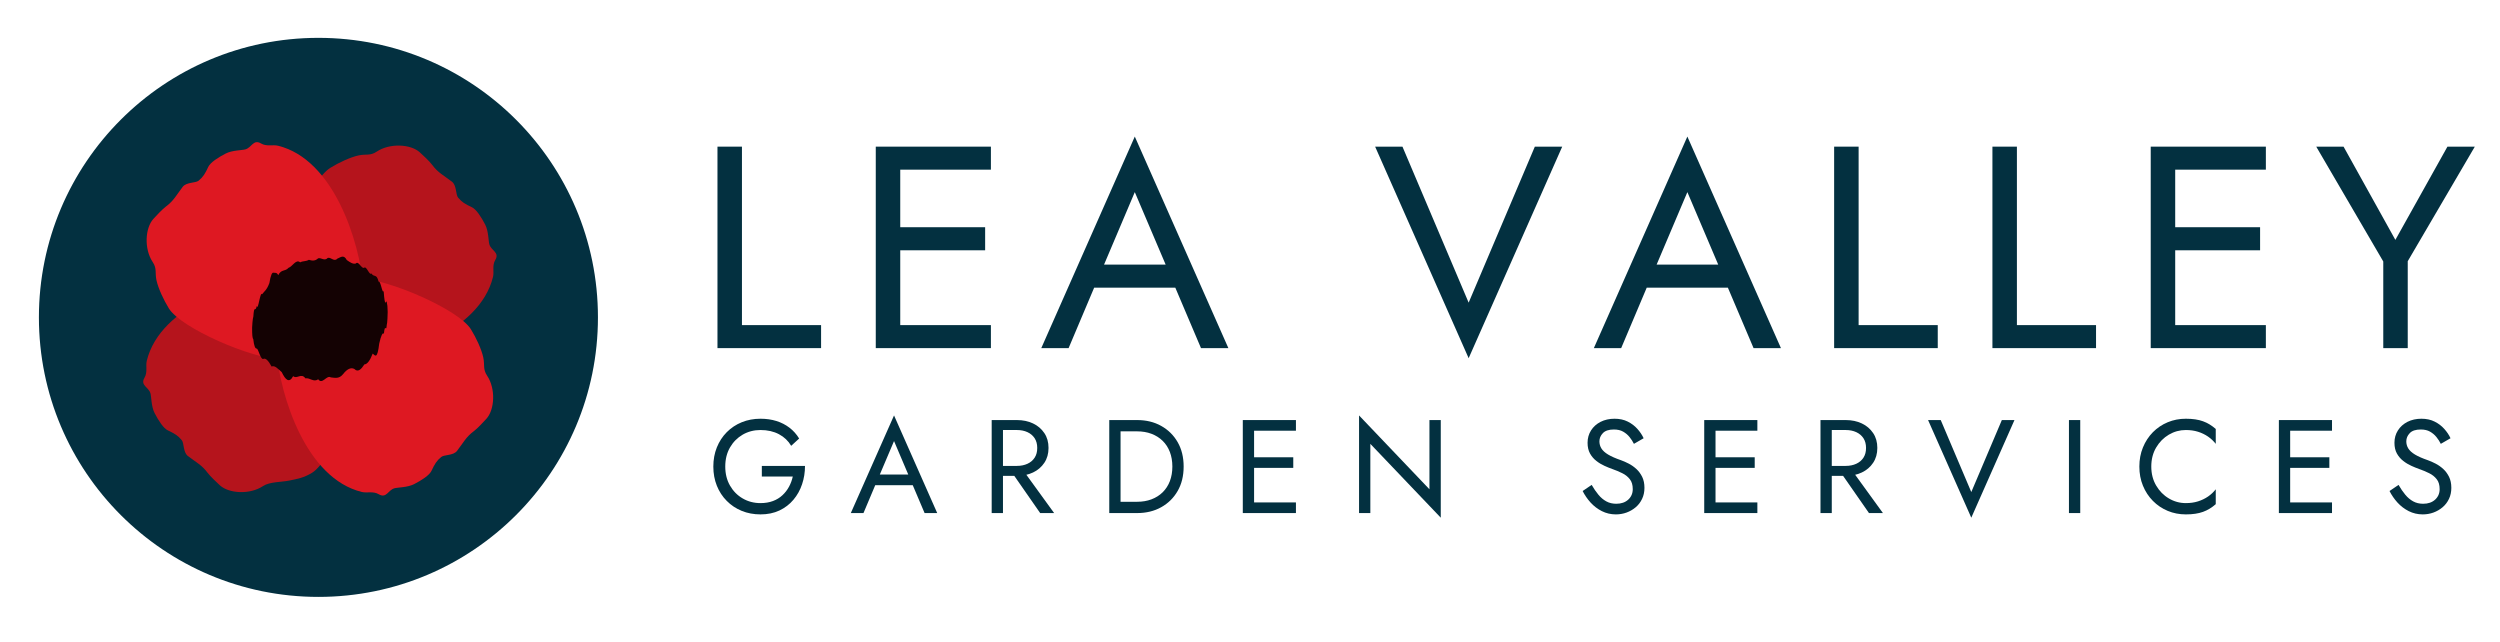<svg xmlns="http://www.w3.org/2000/svg" xmlns:xlink="http://www.w3.org/1999/xlink" width="323" zoomAndPan="magnify" viewBox="0 0 242.25 62.25" height="83" preserveAspectRatio="xMidYMid meet" version="1.2"><defs><clipPath id="19f9864fdb"><path d="M 3.77 3.668 L 57.941 3.668 L 57.941 57.84 L 3.77 57.84 Z M 3.77 3.668 "/></clipPath><clipPath id="e86af011d2"><path d="M 30.855 3.668 C 15.895 3.668 3.77 15.797 3.77 30.754 C 3.77 45.715 15.895 57.84 30.855 57.84 C 45.816 57.84 57.941 45.715 57.941 30.754 C 57.941 15.797 45.816 3.668 30.855 3.668 Z M 30.855 3.668 "/></clipPath><clipPath id="60ed0f8eda"><path d="M 13.559 26 L 35 26 L 35 48 L 13.559 48 Z M 13.559 26 "/></clipPath><clipPath id="6561b19f14"><path d="M 27 14 L 48.113 14 L 48.113 35.27 L 27 35.27 Z M 27 14 "/></clipPath><clipPath id="d8914f4ac6"><path d="M 14 13.457 L 36 13.457 L 36 35 L 14 35 Z M 14 13.457 "/></clipPath><clipPath id="1979a22fe3"><path d="M 26.547 26.898 L 47.816 26.898 L 47.816 48.012 L 26.547 48.012 Z M 26.547 26.898 "/></clipPath></defs><g id="dce66d5a56"><g clip-rule="nonzero" clip-path="url(#19f9864fdb)"><g clip-rule="nonzero" clip-path="url(#e86af011d2)"><path style=" stroke:none;fill-rule:nonzero;fill:#033040;fill-opacity:1;" d="M 3.77 3.668 L 57.941 3.668 L 57.941 57.84 L 3.77 57.84 Z M 3.77 3.668 "/></g></g><g clip-rule="nonzero" clip-path="url(#60ed0f8eda)"><path style=" stroke:none;fill-rule:nonzero;fill:#b5141c;fill-opacity:1;" d="M 33.793 29.23 C 32.488 27.375 30.465 26.449 27.945 26.672 C 23.395 27.074 15.539 29.578 14.223 34.957 C 14.098 35.469 14.324 36.051 14.004 36.598 C 13.562 37.348 14.398 37.496 14.578 38.109 C 14.672 38.434 14.652 39.383 14.98 40.027 C 15.367 40.773 15.844 41.508 16.27 41.707 C 16.926 42.02 17.234 42.195 17.609 42.648 C 17.852 42.938 17.734 43.828 18.207 44.188 C 19.023 44.816 19.547 45.047 20.125 45.824 C 20.383 46.168 20.984 46.73 21.312 47.031 C 22.188 47.828 24.215 47.949 25.484 47.102 C 26.129 46.672 27.289 46.723 28.031 46.566 C 28.816 46.402 29.438 46.309 30.262 45.797 C 32.145 44.621 34.859 37.582 34.941 34.562 C 34.984 32.941 34.703 30.527 33.793 29.23 "/></g><g clip-rule="nonzero" clip-path="url(#6561b19f14)"><path style=" stroke:none;fill-rule:nonzero;fill:#b5141c;fill-opacity:1;" d="M 28.203 32.559 C 29.508 34.418 31.531 35.344 34.047 35.121 C 38.602 34.715 46.457 32.215 47.773 26.832 C 47.898 26.324 47.668 25.742 47.992 25.191 C 48.434 24.445 47.598 24.297 47.418 23.68 C 47.324 23.355 47.344 22.41 47.016 21.766 C 46.629 21.02 46.152 20.285 45.727 20.082 C 45.07 19.773 44.762 19.598 44.387 19.145 C 44.145 18.852 44.262 17.965 43.789 17.602 C 42.969 16.977 42.449 16.742 41.871 15.969 C 41.613 15.621 41.012 15.062 40.68 14.762 C 39.805 13.961 37.781 13.844 36.508 14.691 C 35.867 15.121 35.492 14.902 34.75 15.059 C 33.965 15.227 32.828 15.754 32.004 16.266 C 30.117 17.438 27.137 24.207 27.055 27.23 C 27.012 28.852 27.293 31.262 28.203 32.559 "/></g><g clip-rule="nonzero" clip-path="url(#d8914f4ac6)"><path style=" stroke:none;fill-rule:nonzero;fill:#de1822;fill-opacity:1;" d="M 32.66 33.691 C 34.52 32.387 35.445 30.363 35.223 27.844 C 34.816 23.293 32.316 15.438 26.938 14.121 C 26.426 13.996 25.844 14.223 25.293 13.902 C 24.547 13.461 24.398 14.297 23.781 14.473 C 23.457 14.57 22.512 14.547 21.867 14.879 C 21.121 15.266 20.387 15.742 20.184 16.168 C 19.875 16.824 19.699 17.133 19.246 17.508 C 18.953 17.75 18.066 17.633 17.703 18.105 C 17.078 18.926 16.844 19.445 16.066 20.023 C 15.723 20.281 15.164 20.883 14.863 21.211 C 14.066 22.086 13.945 24.113 14.793 25.387 C 15.223 26.027 15.004 26.402 15.16 27.145 C 15.328 27.93 15.855 29.066 16.367 29.891 C 17.539 31.777 24.309 34.758 27.332 34.84 C 28.953 34.883 31.363 34.602 32.66 33.691 "/></g><g clip-rule="nonzero" clip-path="url(#1979a22fe3)"><path style=" stroke:none;fill-rule:nonzero;fill:#de1822;fill-opacity:1;" d="M 29.332 28.102 C 27.477 29.406 26.551 31.43 26.773 33.945 C 27.176 38.5 29.68 46.355 35.059 47.672 C 35.57 47.797 36.152 47.57 36.699 47.891 C 37.449 48.332 37.598 47.496 38.211 47.316 C 38.539 47.223 39.484 47.242 40.125 46.914 C 40.875 46.527 41.609 46.051 41.809 45.625 C 42.121 44.969 42.297 44.66 42.75 44.285 C 43.039 44.043 43.93 44.16 44.289 43.688 C 44.918 42.867 45.152 42.348 45.926 41.77 C 46.27 41.512 46.832 40.91 47.133 40.578 C 47.93 39.703 48.051 37.68 47.203 36.406 C 46.773 35.766 46.988 35.391 46.832 34.648 C 46.668 33.863 46.141 32.727 45.629 31.902 C 44.453 30.016 37.684 27.035 34.664 26.953 C 33.043 26.91 30.629 27.191 29.332 28.102 "/></g><path style=" stroke:none;fill-rule:nonzero;fill:#140203;fill-opacity:1;" d="M 29.086 25.422 C 28.691 25.066 28.316 25.855 27.961 25.949 C 27.605 26.344 27.273 26.055 26.961 26.664 C 26.805 26.355 26.656 26.465 26.512 26.426 C 26.371 26.371 26.234 26.629 26.102 27.43 C 25.844 28.125 25.609 28.223 25.402 28.508 C 25.199 28.211 25.023 30.156 24.879 29.656 C 24.738 30.34 24.625 29.457 24.551 30.664 C 24.473 30.887 24.434 31.633 24.43 31.746 C 24.426 32.41 24.461 32.809 24.539 32.848 C 24.613 33.512 24.73 33.82 24.895 33.777 C 25.055 33.891 25.258 34.863 25.512 34.781 C 25.746 34.656 26.02 34.973 26.32 35.52 C 26.621 35.367 26.949 35.754 27.301 36.062 C 27.652 36.793 28.02 37.176 28.406 36.449 C 28.789 36.766 29.191 36.098 29.598 36.664 C 30 36.566 30.414 37.086 30.828 36.746 C 31.238 37.316 31.648 36.305 32.055 36.57 C 32.461 36.609 32.859 36.734 33.242 36.254 C 33.621 35.77 33.992 35.57 34.34 35.754 C 34.691 36.117 35.012 35.773 35.309 35.312 C 35.605 35.297 35.875 34.891 36.113 34.262 C 36.352 34.453 36.562 34.867 36.746 33.293 C 36.926 32.488 37.078 32.199 37.199 32.336 C 37.32 31.176 37.414 32.332 37.477 31.488 C 37.535 31.344 37.566 30.477 37.566 30.23 C 37.562 29.73 37.531 29.523 37.469 29.223 C 37.402 29.098 37.305 29.949 37.176 28.203 C 37.043 28.52 36.883 27.141 36.684 27.289 C 36.488 26.473 36.258 26.914 35.992 26.5 C 35.77 26.703 35.531 25.734 35.277 25.949 C 35.02 26.062 34.75 25.23 34.469 25.539 C 34.191 25.613 33.898 25.406 33.602 25.195 C 33.301 24.625 32.996 24.949 32.688 25.062 C 32.379 25.406 32.066 24.895 31.758 24.992 C 31.445 25.34 31.137 24.941 30.828 25.031 C 30.523 25.324 30.223 25.262 29.93 25.176 C 29.641 25.348 29.355 25.273 29.086 25.422 "/><g style="fill:#033040;fill-opacity:1;"><g transform="translate(67.293, 33.733)"><path style="stroke:none" d="M 2.23 -19.523 L 2.23 0 L 12.27 0 L 12.27 -2.23 L 4.602 -2.23 L 4.602 -19.523 Z M 2.23 -19.523 "/></g></g><g style="fill:#033040;fill-opacity:1;"><g transform="translate(82.632, 33.733)"><path style="stroke:none" d="M 3.543 0 L 13.387 0 L 13.387 -2.23 L 3.543 -2.23 Z M 3.543 -17.293 L 13.387 -17.293 L 13.387 -19.523 L 3.543 -19.523 Z M 3.543 -9.48 L 12.828 -9.48 L 12.828 -11.715 L 3.543 -11.715 Z M 2.23 -19.523 L 2.23 0 L 4.602 0 L 4.602 -19.523 Z M 2.23 -19.523 "/></g></g><g style="fill:#033040;fill-opacity:1;"><g transform="translate(100.759, 33.733)"><path style="stroke:none" d="M 4.102 -5.855 L 14.418 -5.855 L 13.582 -8.09 L 4.938 -8.09 Z M 9.203 -15.117 L 12.551 -7.25 L 12.773 -6.695 L 15.617 0 L 18.27 0 L 9.203 -20.5 L 0.141 0 L 2.789 0 L 5.688 -6.859 L 5.914 -7.363 Z M 9.203 -15.117 "/></g></g><g style="fill:#033040;fill-opacity:1;"><g transform="translate(121.953, 33.733)"><path style="stroke:none" d=""/></g></g><g style="fill:#033040;fill-opacity:1;"><g transform="translate(133.109, 33.733)"><path style="stroke:none" d="M 9.203 -4.406 L 2.789 -19.523 L 0.141 -19.523 L 9.203 0.977 L 18.27 -19.523 L 15.617 -19.523 Z M 9.203 -4.406 "/></g></g><g style="fill:#033040;fill-opacity:1;"><g transform="translate(154.303, 33.733)"><path style="stroke:none" d="M 4.102 -5.855 L 14.418 -5.855 L 13.582 -8.09 L 4.938 -8.09 Z M 9.203 -15.117 L 12.551 -7.25 L 12.773 -6.695 L 15.617 0 L 18.27 0 L 9.203 -20.5 L 0.141 0 L 2.789 0 L 5.688 -6.859 L 5.914 -7.363 Z M 9.203 -15.117 "/></g></g><g style="fill:#033040;fill-opacity:1;"><g transform="translate(175.498, 33.733)"><path style="stroke:none" d="M 2.23 -19.523 L 2.23 0 L 12.27 0 L 12.27 -2.23 L 4.602 -2.23 L 4.602 -19.523 Z M 2.23 -19.523 "/></g></g><g style="fill:#033040;fill-opacity:1;"><g transform="translate(190.836, 33.733)"><path style="stroke:none" d="M 2.23 -19.523 L 2.23 0 L 12.27 0 L 12.27 -2.23 L 4.602 -2.23 L 4.602 -19.523 Z M 2.23 -19.523 "/></g></g><g style="fill:#033040;fill-opacity:1;"><g transform="translate(206.175, 33.733)"><path style="stroke:none" d="M 3.543 0 L 13.387 0 L 13.387 -2.23 L 3.543 -2.23 Z M 3.543 -17.293 L 13.387 -17.293 L 13.387 -19.523 L 3.543 -19.523 Z M 3.543 -9.48 L 12.828 -9.48 L 12.828 -11.715 L 3.543 -11.715 Z M 2.23 -19.523 L 2.23 0 L 4.602 0 L 4.602 -19.523 Z M 2.23 -19.523 "/></g></g><g style="fill:#033040;fill-opacity:1;"><g transform="translate(224.302, 33.733)"><path style="stroke:none" d="M 12.855 -19.523 L 7.809 -10.488 L 2.789 -19.523 L 0.141 -19.523 L 6.637 -8.395 L 6.637 0 L 9.008 0 L 9.008 -8.422 L 15.508 -19.523 Z M 12.855 -19.523 "/></g></g><g style="fill:#033040;fill-opacity:1;"><g transform="translate(68.606, 49.716)"><path style="stroke:none" d="M 5.215 -3.539 L 8.215 -3.539 C 8.137 -3.188 8.016 -2.859 7.848 -2.551 C 7.68 -2.238 7.469 -1.965 7.211 -1.727 C 6.953 -1.484 6.645 -1.297 6.289 -1.164 C 5.934 -1.031 5.531 -0.965 5.086 -0.965 C 4.449 -0.965 3.875 -1.117 3.359 -1.418 C 2.844 -1.715 2.434 -2.133 2.129 -2.664 C 1.824 -3.195 1.672 -3.812 1.672 -4.508 C 1.672 -5.211 1.824 -5.824 2.129 -6.355 C 2.434 -6.883 2.844 -7.297 3.359 -7.598 C 3.875 -7.895 4.449 -8.047 5.086 -8.047 C 5.773 -8.047 6.367 -7.91 6.875 -7.641 C 7.383 -7.371 7.777 -6.996 8.059 -6.516 L 8.832 -7.223 C 8.574 -7.645 8.258 -7.996 7.887 -8.277 C 7.512 -8.562 7.09 -8.777 6.625 -8.922 C 6.156 -9.066 5.645 -9.141 5.086 -9.141 C 4.434 -9.141 3.828 -9.027 3.27 -8.801 C 2.711 -8.574 2.227 -8.25 1.816 -7.836 C 1.402 -7.418 1.082 -6.926 0.855 -6.359 C 0.629 -5.793 0.516 -5.176 0.516 -4.508 C 0.516 -3.836 0.629 -3.219 0.855 -2.652 C 1.082 -2.086 1.402 -1.594 1.816 -1.18 C 2.227 -0.762 2.711 -0.441 3.27 -0.211 C 3.828 0.016 4.434 0.129 5.086 0.129 C 5.773 0.129 6.383 0.004 6.922 -0.25 C 7.457 -0.504 7.91 -0.852 8.277 -1.289 C 8.648 -1.727 8.926 -2.227 9.113 -2.789 C 9.305 -3.348 9.398 -3.945 9.398 -4.57 L 5.215 -4.57 Z M 5.215 -3.539 "/></g></g><g style="fill:#033040;fill-opacity:1;"><g transform="translate(82.382, 49.716)"><path style="stroke:none" d="M 1.891 -2.703 L 6.656 -2.703 L 6.27 -3.734 L 2.277 -3.734 Z M 4.25 -6.977 L 5.793 -3.348 L 5.898 -3.09 L 7.211 0 L 8.434 0 L 4.25 -9.461 L 0.062 0 L 1.289 0 L 2.625 -3.168 L 2.73 -3.398 Z M 4.25 -6.977 "/></g></g><g style="fill:#033040;fill-opacity:1;"><g transform="translate(95.063, 49.716)"><path style="stroke:none" d="M 2.641 -4.441 L 5.73 0 L 7.082 0 L 3.863 -4.441 Z M 1.031 -9.012 L 1.031 0 L 2.125 0 L 2.125 -9.012 Z M 1.637 -8.047 L 3.477 -8.047 C 3.863 -8.047 4.203 -7.977 4.5 -7.84 C 4.797 -7.703 5.027 -7.504 5.195 -7.25 C 5.363 -6.992 5.445 -6.676 5.445 -6.309 C 5.445 -5.938 5.363 -5.625 5.195 -5.367 C 5.027 -5.109 4.797 -4.914 4.5 -4.777 C 4.203 -4.641 3.863 -4.57 3.477 -4.57 L 1.637 -4.57 L 1.637 -3.605 L 3.477 -3.605 C 4.059 -3.605 4.582 -3.715 5.039 -3.934 C 5.5 -4.152 5.863 -4.465 6.133 -4.871 C 6.406 -5.281 6.539 -5.758 6.539 -6.309 C 6.539 -6.867 6.406 -7.348 6.133 -7.75 C 5.863 -8.152 5.5 -8.465 5.039 -8.684 C 4.582 -8.902 4.059 -9.012 3.477 -9.012 L 1.637 -9.012 Z M 1.637 -8.047 "/></g></g><g style="fill:#033040;fill-opacity:1;"><g transform="translate(106.457, 49.716)"><path style="stroke:none" d="M 1.031 -9.012 L 1.031 0 L 2.125 0 L 2.125 -9.012 Z M 3.734 0 C 4.609 0 5.387 -0.188 6.062 -0.566 C 6.742 -0.945 7.273 -1.469 7.66 -2.145 C 8.047 -2.816 8.238 -3.605 8.238 -4.508 C 8.238 -5.406 8.047 -6.195 7.66 -6.867 C 7.273 -7.543 6.742 -8.066 6.062 -8.445 C 5.387 -8.824 4.609 -9.012 3.734 -9.012 L 1.637 -9.012 L 1.637 -7.918 L 3.734 -7.918 C 4.238 -7.918 4.703 -7.84 5.125 -7.68 C 5.543 -7.52 5.906 -7.293 6.207 -6.996 C 6.508 -6.703 6.738 -6.344 6.902 -5.922 C 7.062 -5.5 7.145 -5.031 7.145 -4.508 C 7.145 -3.984 7.062 -3.512 6.902 -3.09 C 6.738 -2.668 6.508 -2.312 6.207 -2.016 C 5.906 -1.719 5.543 -1.492 5.125 -1.332 C 4.703 -1.172 4.238 -1.094 3.734 -1.094 L 1.637 -1.094 L 1.637 0 Z M 3.734 0 "/></g></g><g style="fill:#033040;fill-opacity:1;"><g transform="translate(119.396, 49.716)"><path style="stroke:none" d="M 1.637 0 L 6.18 0 L 6.18 -1.031 L 1.637 -1.031 Z M 1.637 -7.98 L 6.18 -7.98 L 6.18 -9.012 L 1.637 -9.012 Z M 1.637 -4.379 L 5.922 -4.379 L 5.922 -5.406 L 1.637 -5.406 Z M 1.031 -9.012 L 1.031 0 L 2.125 0 L 2.125 -9.012 Z M 1.031 -9.012 "/></g></g><g style="fill:#033040;fill-opacity:1;"><g transform="translate(130.661, 49.716)"><path style="stroke:none" d="M 7.852 -9.012 L 7.852 -2.305 L 1.031 -9.461 L 1.031 0 L 2.125 0 L 2.125 -6.707 L 8.949 0.449 L 8.949 -9.012 Z M 7.852 -9.012 "/></g></g><g style="fill:#033040;fill-opacity:1;"><g transform="translate(144.823, 49.716)"><path style="stroke:none" d=""/></g></g><g style="fill:#033040;fill-opacity:1;"><g transform="translate(152.87, 49.716)"><path style="stroke:none" d="M 1.363 -2.73 L 0.488 -2.137 C 0.688 -1.742 0.941 -1.371 1.254 -1.023 C 1.57 -0.676 1.934 -0.398 2.348 -0.188 C 2.766 0.023 3.219 0.129 3.707 0.129 C 4.066 0.129 4.414 0.07 4.746 -0.051 C 5.074 -0.172 5.371 -0.344 5.633 -0.566 C 5.895 -0.789 6.102 -1.059 6.25 -1.379 C 6.402 -1.695 6.477 -2.051 6.477 -2.445 C 6.477 -2.859 6.402 -3.211 6.258 -3.508 C 6.109 -3.805 5.926 -4.059 5.695 -4.27 C 5.469 -4.477 5.223 -4.652 4.957 -4.789 C 4.691 -4.926 4.438 -5.039 4.195 -5.125 C 3.672 -5.305 3.258 -5.488 2.953 -5.672 C 2.648 -5.855 2.434 -6.055 2.305 -6.262 C 2.176 -6.473 2.113 -6.703 2.113 -6.953 C 2.113 -7.242 2.223 -7.508 2.445 -7.742 C 2.668 -7.98 3.027 -8.098 3.516 -8.098 C 3.867 -8.098 4.164 -8.031 4.41 -7.891 C 4.652 -7.754 4.863 -7.578 5.035 -7.363 C 5.207 -7.148 5.348 -6.93 5.457 -6.707 L 6.398 -7.25 C 6.254 -7.566 6.051 -7.867 5.793 -8.156 C 5.535 -8.445 5.227 -8.68 4.859 -8.863 C 4.496 -9.047 4.066 -9.141 3.578 -9.141 C 3.074 -9.141 2.621 -9.039 2.227 -8.84 C 1.832 -8.637 1.523 -8.359 1.301 -8.008 C 1.078 -7.656 0.965 -7.258 0.965 -6.812 C 0.965 -6.398 1.047 -6.051 1.203 -5.77 C 1.363 -5.484 1.566 -5.246 1.816 -5.055 C 2.062 -4.859 2.324 -4.703 2.602 -4.578 C 2.875 -4.453 3.125 -4.352 3.348 -4.273 C 3.691 -4.152 4.016 -4.02 4.32 -3.867 C 4.625 -3.719 4.871 -3.523 5.059 -3.281 C 5.25 -3.043 5.344 -2.723 5.344 -2.316 C 5.344 -1.906 5.195 -1.566 4.906 -1.301 C 4.613 -1.035 4.227 -0.902 3.746 -0.902 C 3.387 -0.902 3.062 -0.977 2.781 -1.133 C 2.496 -1.289 2.242 -1.504 2.016 -1.777 C 1.789 -2.051 1.57 -2.367 1.363 -2.73 Z M 1.363 -2.73 "/></g></g><g style="fill:#033040;fill-opacity:1;"><g transform="translate(164.109, 49.716)"><path style="stroke:none" d="M 1.637 0 L 6.18 0 L 6.18 -1.031 L 1.637 -1.031 Z M 1.637 -7.98 L 6.18 -7.98 L 6.18 -9.012 L 1.637 -9.012 Z M 1.637 -4.379 L 5.922 -4.379 L 5.922 -5.406 L 1.637 -5.406 Z M 1.031 -9.012 L 1.031 0 L 2.125 0 L 2.125 -9.012 Z M 1.031 -9.012 "/></g></g><g style="fill:#033040;fill-opacity:1;"><g transform="translate(175.374, 49.716)"><path style="stroke:none" d="M 2.641 -4.441 L 5.73 0 L 7.082 0 L 3.863 -4.441 Z M 1.031 -9.012 L 1.031 0 L 2.125 0 L 2.125 -9.012 Z M 1.637 -8.047 L 3.477 -8.047 C 3.863 -8.047 4.203 -7.977 4.5 -7.84 C 4.797 -7.703 5.027 -7.504 5.195 -7.25 C 5.363 -6.992 5.445 -6.676 5.445 -6.309 C 5.445 -5.938 5.363 -5.625 5.195 -5.367 C 5.027 -5.109 4.797 -4.914 4.5 -4.777 C 4.203 -4.641 3.863 -4.57 3.477 -4.57 L 1.637 -4.57 L 1.637 -3.605 L 3.477 -3.605 C 4.059 -3.605 4.582 -3.715 5.039 -3.934 C 5.5 -4.152 5.863 -4.465 6.133 -4.871 C 6.406 -5.281 6.539 -5.758 6.539 -6.309 C 6.539 -6.867 6.406 -7.348 6.133 -7.75 C 5.863 -8.152 5.5 -8.465 5.039 -8.684 C 4.582 -8.902 4.059 -9.012 3.477 -9.012 L 1.637 -9.012 Z M 1.637 -8.047 "/></g></g><g style="fill:#033040;fill-opacity:1;"><g transform="translate(186.768, 49.716)"><path style="stroke:none" d="M 4.25 -2.035 L 1.289 -9.012 L 0.062 -9.012 L 4.25 0.449 L 8.434 -9.012 L 7.211 -9.012 Z M 4.25 -2.035 "/></g></g><g style="fill:#033040;fill-opacity:1;"><g transform="translate(199.45, 49.716)"><path style="stroke:none" d="M 1.031 -9.012 L 1.031 0 L 2.125 0 L 2.125 -9.012 Z M 1.031 -9.012 "/></g></g><g style="fill:#033040;fill-opacity:1;"><g transform="translate(206.788, 49.716)"><path style="stroke:none" d="M 1.672 -4.508 C 1.672 -5.211 1.832 -5.824 2.145 -6.355 C 2.457 -6.883 2.867 -7.297 3.375 -7.598 C 3.879 -7.895 4.43 -8.047 5.02 -8.047 C 5.449 -8.047 5.844 -7.992 6.199 -7.879 C 6.555 -7.77 6.879 -7.609 7.172 -7.41 C 7.465 -7.207 7.711 -6.973 7.918 -6.707 L 7.918 -8.148 C 7.539 -8.484 7.129 -8.734 6.684 -8.895 C 6.234 -9.059 5.684 -9.141 5.02 -9.141 C 4.395 -9.141 3.809 -9.027 3.266 -8.801 C 2.719 -8.574 2.238 -8.25 1.828 -7.836 C 1.418 -7.418 1.094 -6.926 0.863 -6.359 C 0.629 -5.793 0.516 -5.176 0.516 -4.508 C 0.516 -3.836 0.629 -3.219 0.863 -2.652 C 1.094 -2.086 1.418 -1.594 1.828 -1.18 C 2.238 -0.762 2.719 -0.441 3.266 -0.211 C 3.809 0.016 4.395 0.129 5.02 0.129 C 5.684 0.129 6.234 0.047 6.684 -0.117 C 7.129 -0.277 7.539 -0.527 7.918 -0.863 L 7.918 -2.305 C 7.711 -2.039 7.465 -1.805 7.172 -1.602 C 6.879 -1.402 6.555 -1.246 6.199 -1.133 C 5.844 -1.02 5.449 -0.965 5.02 -0.965 C 4.43 -0.965 3.879 -1.117 3.375 -1.418 C 2.867 -1.715 2.457 -2.133 2.145 -2.664 C 1.832 -3.195 1.672 -3.812 1.672 -4.508 Z M 1.672 -4.508 "/></g></g><g style="fill:#033040;fill-opacity:1;"><g transform="translate(219.792, 49.716)"><path style="stroke:none" d="M 1.637 0 L 6.18 0 L 6.18 -1.031 L 1.637 -1.031 Z M 1.637 -7.98 L 6.18 -7.98 L 6.18 -9.012 L 1.637 -9.012 Z M 1.637 -4.379 L 5.922 -4.379 L 5.922 -5.406 L 1.637 -5.406 Z M 1.031 -9.012 L 1.031 0 L 2.125 0 L 2.125 -9.012 Z M 1.031 -9.012 "/></g></g><g style="fill:#033040;fill-opacity:1;"><g transform="translate(231.057, 49.716)"><path style="stroke:none" d="M 1.363 -2.73 L 0.488 -2.137 C 0.688 -1.742 0.941 -1.371 1.254 -1.023 C 1.57 -0.676 1.934 -0.398 2.348 -0.188 C 2.766 0.023 3.219 0.129 3.707 0.129 C 4.066 0.129 4.414 0.07 4.746 -0.051 C 5.074 -0.172 5.371 -0.344 5.633 -0.566 C 5.895 -0.789 6.102 -1.059 6.25 -1.379 C 6.402 -1.695 6.477 -2.051 6.477 -2.445 C 6.477 -2.859 6.402 -3.211 6.258 -3.508 C 6.109 -3.805 5.926 -4.059 5.695 -4.27 C 5.469 -4.477 5.223 -4.652 4.957 -4.789 C 4.691 -4.926 4.438 -5.039 4.195 -5.125 C 3.672 -5.305 3.258 -5.488 2.953 -5.672 C 2.648 -5.855 2.434 -6.055 2.305 -6.262 C 2.176 -6.473 2.113 -6.703 2.113 -6.953 C 2.113 -7.242 2.223 -7.508 2.445 -7.742 C 2.668 -7.98 3.027 -8.098 3.516 -8.098 C 3.867 -8.098 4.164 -8.031 4.41 -7.891 C 4.652 -7.754 4.863 -7.578 5.035 -7.363 C 5.207 -7.148 5.348 -6.93 5.457 -6.707 L 6.398 -7.25 C 6.254 -7.566 6.051 -7.867 5.793 -8.156 C 5.535 -8.445 5.227 -8.68 4.859 -8.863 C 4.496 -9.047 4.066 -9.141 3.578 -9.141 C 3.074 -9.141 2.621 -9.039 2.227 -8.84 C 1.832 -8.637 1.523 -8.359 1.301 -8.008 C 1.078 -7.656 0.965 -7.258 0.965 -6.812 C 0.965 -6.398 1.047 -6.051 1.203 -5.77 C 1.363 -5.484 1.566 -5.246 1.816 -5.055 C 2.062 -4.859 2.324 -4.703 2.602 -4.578 C 2.875 -4.453 3.125 -4.352 3.348 -4.273 C 3.691 -4.152 4.016 -4.02 4.32 -3.867 C 4.625 -3.719 4.871 -3.523 5.059 -3.281 C 5.25 -3.043 5.344 -2.723 5.344 -2.316 C 5.344 -1.906 5.195 -1.566 4.906 -1.301 C 4.613 -1.035 4.227 -0.902 3.746 -0.902 C 3.387 -0.902 3.062 -0.977 2.781 -1.133 C 2.496 -1.289 2.242 -1.504 2.016 -1.777 C 1.789 -2.051 1.57 -2.367 1.363 -2.73 Z M 1.363 -2.73 "/></g></g></g></svg>